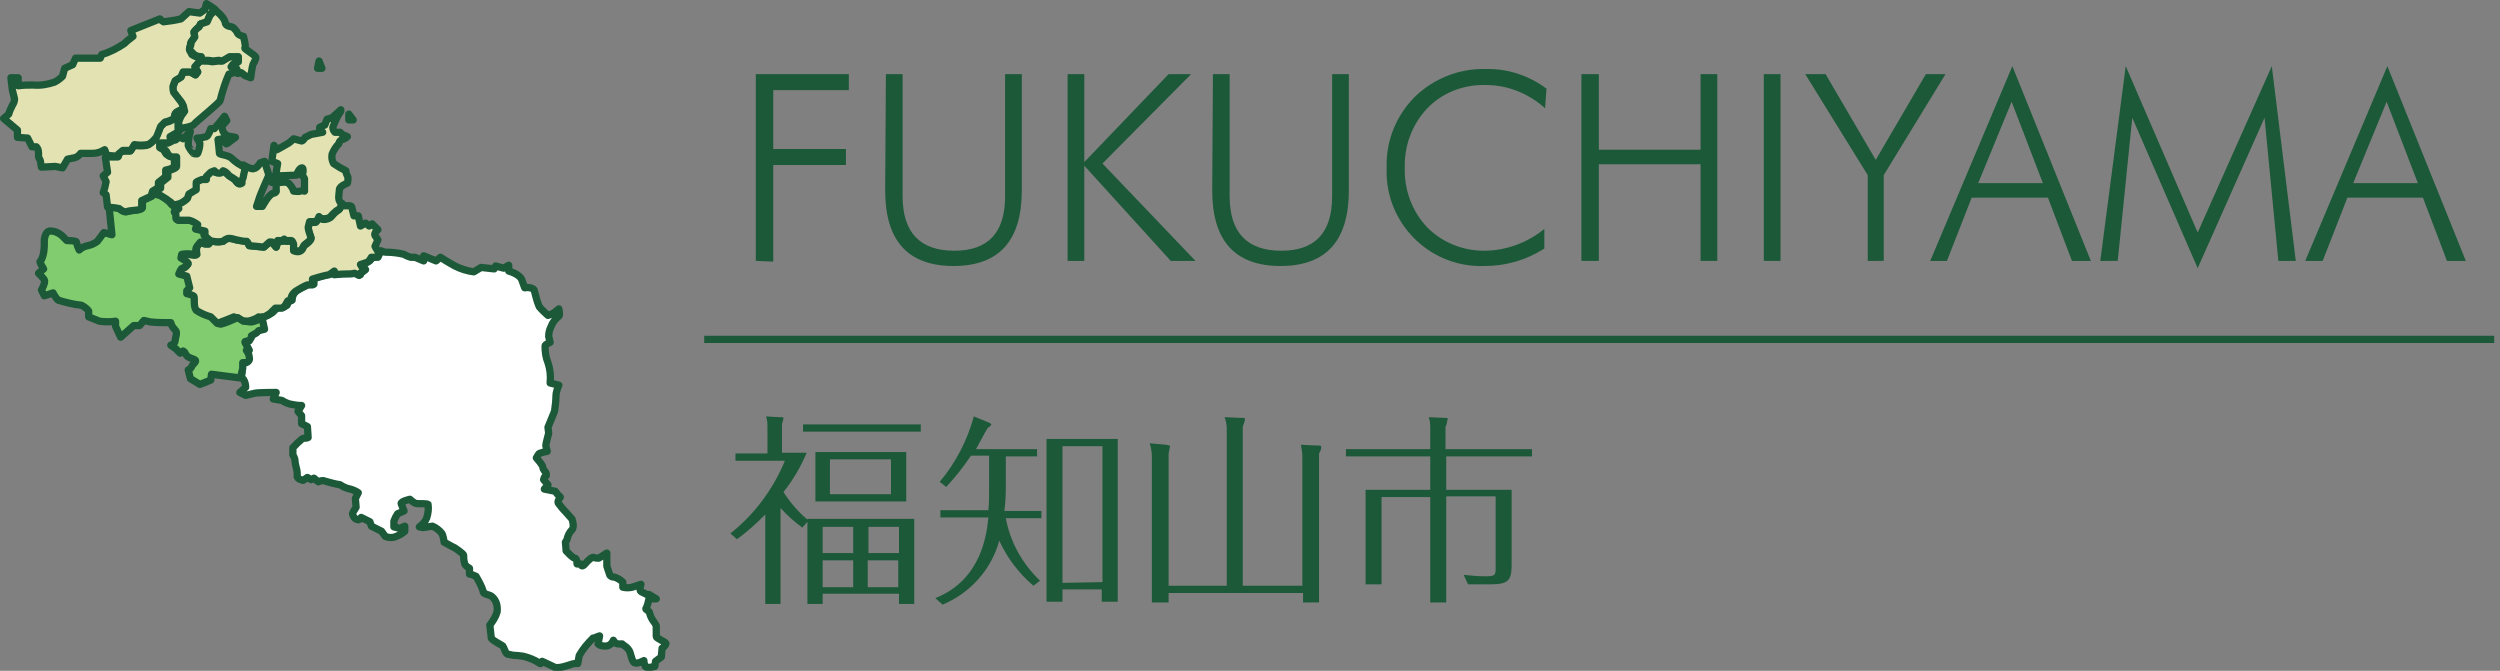 <?xml version="1.0" encoding="utf-8"?>
<!-- Generator: Adobe Illustrator 25.2.0, SVG Export Plug-In . SVG Version: 6.00 Build 0)  -->
<svg version="1.1" id="レイヤー_1" xmlns="http://www.w3.org/2000/svg" xmlns:xlink="http://www.w3.org/1999/xlink" x="0px"
	 y="0px" width="344px" height="92.3px" viewBox="0 0 344 92.3" style="enable-background:new 0 0 344 92.3;" xml:space="preserve">
<rect x="0" y="0" width="344" height="92.3" fill="#808080" stroke="none"/>
<style type="text/css">
	.st0{fill:#FFFFFF;stroke:#1C5938;stroke-linecap:square;stroke-linejoin:round;}
	.st1{fill:#E2E2B3;stroke:#1C5938;stroke-linecap:square;stroke-linejoin:round;}
	.st2{fill:#81CC6E;stroke:#1C5938;stroke-linecap:square;stroke-linejoin:round;}
	.st3{fill:none;stroke:#1C5938;stroke-linecap:square;stroke-linejoin:round;}
	.st4{fill:#1C5938;}
</style>
<path class="st0" d="M91.6,88.5c-0.1-0.2-1.3-0.7-1.3-0.9v-1.5c-0.1-0.2-0.2-0.4-0.3-0.5c-0.3-0.4-0.5-0.8-0.6-1.2
	c0-0.4-0.7-0.5-0.5-0.7c0.2-0.4,0.3-0.8,0.4-1.3h1l-1-0.6H89l-0.4-0.2l-0.4-0.2c-0.3-0.2,0-1,0-1s-0.6,0.2-1.2,0.4
	c-0.4,0.1-0.9,0.1-1.3,0v-0.7c-0.3-0.3-0.8-0.6-1.2-0.7c-0.1,0-0.3,0-0.4-0.1c-0.2-0.1-0.2-0.2-0.2-0.2s-0.3-0.9-0.4-1.2
	c0-0.6,0-1.2,0-1.8l-1.1,0.7c-0.2,0-0.5,0-0.7-0.1S81,77,80.5,77.6s-0.6,0-0.6,0h-0.5c0,0,0-0.8-0.3-0.8s-1-0.8-1.2-1l0,0l-0.1-1.2
	l0.2-0.3c0.1-0.5,0.3-1,0.7-1.4c0.4-0.4,0-1.5,0-1.5l-0.1-0.1c-0.2-0.2-0.6-0.7-0.8-0.9c-0.4-0.4-0.7-0.8-1-1.2
	c-0.1-0.3,0.3-0.8,0.3-0.8L76.7,68l-0.3-0.4l-1.5-0.3l0.5-0.6L74.8,66c0,0,0.1-0.5,0.3-0.5s0-0.5,0-0.5s-0.4-0.4-0.4-0.7
	S73.8,63,73.8,63c0.1-0.2,0.2-0.3,0.3-0.5c0.1-0.2,1.2-0.4,1.2-0.4c-0.1-0.3-0.1-0.5-0.2-0.8c0-0.2,0.4-1.7,0.4-1.7l-0.1-0.8
	l0.9-2.2c0.1-0.7,0.2-1.4,0.2-2.1c0-0.5,0.2-1,0.4-1.5l-1.2-0.3c0.1-1,0-1.9-0.3-2.8c-0.3-0.7-0.4-1.5-0.4-2.3
	c0-0.2,0.7-0.5,0.7-0.5l-0.2-0.8c0-0.5,0.1-0.9,0.3-1.3c0.2-0.6,0.6-1.1,1.1-1.5c0.2-0.1,0-1,0-1L76.3,43c-0.3,0.2-0.6,0.3-0.9,0.4
	c0,0-0.9-0.8-1.2-1.2c-0.3-0.7-0.5-1.5-0.7-2.3c-0.2-0.3-0.9-0.4-1.2-0.3h-0.1c0,0-0.1-0.3-0.4-1.1S70,37.3,70,37.3v-0.8l-0.7,0.4
	l-1.1-0.3L68,37l-1.8-0.2l-1,0.6c-0.9-0.1-1.8-0.4-2.6-0.8c-1.1-0.6-2-1.2-2-1.2L60,35.9l-1.7-0.7v0.7l-1.2-0.5h-0.6
	c-0.3-0.1-0.6-0.2-0.9-0.4c-0.8-0.2-1.7-0.3-2.5-0.3c-0.2,0-0.5-0.1-0.7-0.2L52,35.3h-0.7c0,0-0.2,0.5-0.6,0.7s-0.9,0.3-0.9,0.3
	l0.5,0.8c-0.1,0.1-0.3,0.2-0.4,0.3c-0.2,0.1-0.3,0.2-0.3,0.4l-0.2-0.1L49,37.5c-0.4,0.1-0.7,0.1-1.1,0.1c-0.8,0-1.7,0.1-1.7,0.1
	v-0.5l-0.7,0.5L45,37.8c-0.5,0.1-1.8,0.5-1.8,0.5v0.8c-0.2,0-0.5,0-0.7,0c-0.5,0.3-1,0.5-1.5,0.8s-0.8,0.8-0.8,1.4h-0.4L39.5,42
	L39,42.3h-0.8c0,0-0.4,0.4-0.7,0.7c-0.3,0.2-0.6,0.4-0.9,0.5h-0.3L36,43.8l0.1,0.5l0.2,0.9l-0.8,0.2l-0.3,0.3l-0.7,0.4v0.2l-0.3,0.5
	c0,0-0.7,0-0.6,0.2s0.6,1.1,0.6,1.1h-0.4c0.2,0.3,0.4,0.6,0.4,1c0.1,0.3-0.1,0.6-0.4,0.7h-0.5v1.6c0,0.2-0.1,0.3-0.2,0.5h0.1
	l0.3,0.3c0.2,0.3,0.3,0.7,0.3,1.1L33,54l0.8,0.4l1.3-0.3C35.6,54,38,54,38,54l-0.4,0.9l1.2,0.2c0.3,0.2,0.7,0.4,1.1,0.5
	c0.5,0.1,1,0.2,1.6,0.2L41,56.6l0.5,0.6v1.1l0.8,0.4l0.1,1.5c-0.2,0.1-0.4,0.1-0.6,0.1c-0.3,0-1.5,1.3-1.5,1.3v1
	c0.2,0.3,0.3,0.6,0.3,0.9c0,0.2,0.1,0.6,0.2,1c0.1,0.3,0.1,0.7,0.1,1c-0.1,0.4,0.8,0.6,0.8,0.6l0.6-0.4l0.5,0.3l0.4-0.2l0.6,0.5
	c0,0,0.6-0.3,0.9-0.1c0.7,0.2,1.4,0.4,2.1,0.5c0.4,0.3,0.9,0.5,1.4,0.6c0.4,0.1,0.8,0.3,1.1,0.5l-0.4,0.8l0.1,1.2
	c-0.2,0.3-0.4,0.6-0.5,0.9c0.1,0.4,0.3,0.7,0.7,0.8c0.2,0.1,0.4-0.1,0.5-0.3l0,0l1.2,0.6l0.2,0.6l1.4,0.7l0.5,0.7
	c0.4,0.2,0.9,0.2,1.3,0.1c0.5-0.2,1-0.4,1.4-0.8v-0.7L55,72.7l-0.8-0.2c0-0.3,0-0.6,0-0.8c0.1-0.3,0.3-0.7,0.5-1l0.9-0.4
	c0,0-0.3-0.7-0.4-1s1.2-0.6,1.2-0.6s0.6,0.6,1,0.6s1.4,0,1.5,0.1l0,0c0.1,0.6,0,1.3-0.2,1.9c-0.2,0.5-0.6,0.9-1,1.2l0.5,0.1l1.3-0.2
	c0.5,0.2,1,0.6,1.3,1c0,0.1,0.1,0.2,0.1,0.2c0.2,0.7,0.2,1,0.2,1l1.1,0.6l0.4,0.2c0,0,1.2,0.8,1.2,1c0,0.1,0,0.2,0,0.3
	c0,0.3,0.1,0.8,0.2,1c0.1,0.2,0.6,0.5,0.6,0.5V79c0.3,0,0.6,0.2,0.9,0.3c0.4,0.7,0.8,1.4,1,2.1v0.1c0.1,0.3,0.9,0.3,1.2,0.6
	c0.6,0.5,0.8,1.3,0.7,2.1c-0.2,0.7-0.6,1.3-1,1.8c0,0,0.2,1.7,0.2,1.8s0.1,0.1,0.3,0.3c0.4,0.3,1.2,0.7,1.3,0.8s0.3,0.9,0.6,1.1
	c0.4,0.1,0.9,0.2,1.4,0.2l0.8,0.1c0.8,0.2,1.6,0.5,2.3,1c0.2,0.1,0.3-0.3,0.3-0.3l1.7,0.8c0.7,0.3,2.4-0.5,2.8-0.5s0.4,0,0.4,0
	l0.2-1.1c0.5-0.9,1.2-1.7,1.9-2.4h0.1c0.3-0.1,0.5-0.2,0.8-0.3l-0.2,1.1c0,0,0.2,0.3,1,0.3c0.5,0,0.9-0.3,1.1-0.8l0.2,0.3
	c0.2,0.3,1,0.2,1,0.2l0.1,0.1c0.3,0.2,0.6,0.4,0.8,0.7c0.3,0.3,0.4,1.6,0.8,1.8s1.3-0.3,1.3-0.3c0,0.3,0.1,0.6,0.2,0.8
	c0.2,0.3,1.3,0,1.3,0l0.1-0.7l0.8-0.6l0.1-1.2C91.1,89.3,91.8,88.6,91.6,88.5z"/>
<path class="st1" d="M46.3,29.1c-0.3,0.2-0.5,0.5-0.8,0.8c-0.3,0.2-0.6,0.3-0.9,0.3c-0.5,0-0.7-0.3-0.7-0.3s-0.4,0.8-0.5,0.7
	c-0.3,0-0.5,0-0.8,0l-0.2,0.8l0.1,0.5c0.1,0.3,0.2,0.6,0.3,0.9c0,0.3-0.4,0.6-0.8,0.9s-0.2,0.5-0.6,0.8s-1,0-1,0v-0.8
	c0,0,0-0.4-0.3-0.5c-0.3,0-0.6,0-0.8,0L39.2,33L39,33.2h-0.7L38,34l-0.6-0.7h-0.3L36.3,34l-2-0.2c0,0-0.3-0.6-0.4-0.6
	S32.5,33,32.5,33c-0.3-0.1-0.7-0.2-1-0.2s-0.7,0.3-0.8,0.4c-0.5,0.1-0.9,0.1-1.4,0l-0.5-0.1v0.4h-0.5l-0.6-0.3c0,0-0.2,0.2-0.5,0.6
	S27.1,35,27.1,35s-0.1,0.2-0.6,0.1c-0.5-0.1-1.1-0.1-1.6,0l-0.1,0.5c0,0,1,0.5,1,0.8c-0.2,0.3-0.4,0.5-0.8,0.6
	c-0.1,0-0.5,0.8-0.5,0.8l1.1,0.3l0.3,1.5L25.5,40v0.4c0,0,0.8,0.2,1,0.4s0,1.4,0.3,1.9c0.6,0.4,1.3,0.8,2,0.9l0.6,0.8
	c0.2,0.1,0.3,0.1,0.5,0.1c0.8-0.3,1.6-0.6,2.3-0.9l0.8,0.5c0.4,0.1,0.7,0.1,1.1,0.1c0.5-0.1,1.1-0.3,1.5-0.6v0.2l0.4-0.2h0.3
	c0.3-0.1,0.6-0.3,0.9-0.5c0.3-0.3,0.7-0.7,0.7-0.7h0.9l0.4-0.3l0.4-0.7H40c0-0.6,0.3-1.1,0.8-1.4c0.5-0.3,1-0.6,1.5-0.8
	c0.2,0,0.5,0,0.7,0v-0.8c0,0,1.3-0.4,1.8-0.5l0.5-0.1l0.7-0.5v0.5c0,0,0.9-0.1,1.7-0.1c0.4,0,0.7,0,1.1-0.1l0.4,0.2l0.2,0.1
	c0-0.2,0.1-0.3,0.3-0.4c0.2-0.1,0.3-0.2,0.4-0.3l-0.5-0.8c0,0,0.6-0.2,0.9-0.3s0.6-0.7,0.6-0.7H52l0.3-0.7L52,34.6l-0.4-0.7L52,33
	c0,0-0.2-0.3-0.4-0.6s0.4-0.8,0.4-0.8l-0.8-0.8l-0.4,0.3l-0.5-0.4l-0.7,0.4l-0.3-1.4h-0.6c0,0-0.2-0.8-0.3-1.2s-0.9,0-1.4-0.3
	l-0.3,0.6C46.6,28.9,46.4,29,46.3,29.1z"/>
<path class="st2" d="M33.4,50.7v-0.8h0.5c0.3-0.1,0.5-0.4,0.4-0.7c0-0.4-0.2-0.7-0.4-1h0.4c0,0-0.5-0.9-0.6-1.1s0.6-0.2,0.6-0.2
	l0.3-0.5v-0.2l0.7-0.4l0.3-0.3l0.8-0.2l-0.2-0.9l-0.1-0.5v-0.2c-0.5,0.3-1,0.5-1.5,0.6c-0.4,0-0.7-0.1-1.1-0.1l-0.8-0.5
	c-0.7,0.3-1.5,0.7-2.3,0.9c-0.2,0-0.4-0.1-0.5-0.1L29,43.6c-0.7-0.2-1.4-0.5-2-0.9c-0.4-0.5-0.2-1.7-0.3-1.9s-1-0.4-1-0.4V40
	l0.4-0.4L25.7,38l-1.1-0.3c0,0,0.3-0.8,0.5-0.8c0.3-0.1,0.6-0.3,0.8-0.6c0.1-0.2-1-0.8-1-0.8L25,35c0.5-0.1,1.1-0.1,1.6,0
	c0.3,0.1,0.4,0,0.4,0s-0.2-0.7,0.1-1.1s0.5-0.6,0.5-0.6l0.6,0.3h0.5v-0.4V33c0,0-0.5-0.5-0.6-0.6s0-0.6,0-0.6L27,31.5l0.3-0.6
	c-0.3-0.3-0.7-0.5-1.2-0.6c-0.5,0-1.5,0-1.5,0s-0.3,0-0.3-0.3c0-0.2,0-0.4,0-0.5L24,29.1l0.6-0.4c-0.3-0.1-0.6-0.3-0.9-0.5
	c0-0.1-0.1-0.1-0.1-0.1c-0.2-0.2-0.3-0.3-0.5-0.5l-0.4-0.3l-0.8-0.5L21,26.6L20.9,27l-1.3,0.6c0,0.3,0,0.7,0,1
	c-0.1,0.3-1.5,0.3-2,0.5s-1.1-0.4-1.1-0.4L16,28.4l-1-0.1l0.4,4L14.3,32l-0.9,1.2c-0.4,0.3-0.8,0.5-1.3,0.6s-0.9,0.3-1.2,0.6
	c-0.2-0.4-0.3-0.7-0.4-1.1c0-0.2-1.3-0.2-1.3-0.2l-0.7-0.7c-0.5-0.4-1-0.6-1.4-0.6c-0.9-0.2-1,1.2-1,1.2c0,0.6,0,1.2-0.1,1.8
	c-0.1,0.4-0.2,0.9-0.5,1.2c0,0.2,0.5,1,0.5,1l-0.7,0.6c0.3,0.3,0.6,0.6,0.8,0.9c0.2,0.4-0.4,1.4-0.4,1.4l0.4,0.8l1.2-0.4
	c0.2,0.4,0.4,0.7,0.7,1c1,0.3,2.1,0.6,3.2,0.7c0.4,0.2,0.8,0.5,1,0.8c0,0.3,0,0.5,0,0.8l1.5,0.6c0.7,0.1,1.5,0.1,2.2,0v0.7l0.7,1.5
	l1.8-1.6h0.8l0.6-0.7l0.9,0.2c0.9,0.1,1.9,0.1,2.8,0.1c0.1,0.4,0.3,0.7,0.6,1c0.4,0.3,0,1.1,0,1.5s-0.6,0.6-0.6,0.6l0.7,0.5l0.6,0.6
	l0.4-0.3c0.2,0.1,0.3,0.3,0.4,0.5c0.2,0.4,0.8,0.5,1.2,0.7s-0.3,0.6-0.4,0.9c-0.1,0.2-0.2,0.4-0.5,0.5l0.3,1.2l1.3,0.8l1.5-0.6
	l0.1-0.8L33,52c0.1-0.1,0.2-0.3,0.2-0.5L33.4,50.7z"/>
<path class="st1" d="M33.1,24.7v0.4c0,0-0.3,0.2-0.4,0.1c-0.2-0.2-0.3-0.3-0.4-0.5l-0.6-0.4c-0.2-0.1-0.3-0.2-0.5-0.4
	c-0.2-0.2-0.4-0.4-0.7-0.5c-0.2,0.3-0.6,0.4-0.9,0.3c-0.1-0.1-0.2-0.1-0.3-0.3l-0.5,0.2l-0.6,0.6v0.4h-0.6c0,0-0.8,0.3-0.8,0.4v1
	l-1,0.6l-0.2,0.6c-0.3,0.3-0.6,0.5-1,0.7c-0.3,0.1-0.7,0.2-1,0.2l0.1,0.1c0.2,0.2,0.5,0.4,0.9,0.5L24,29.2l0.2,0.3
	c0,0.2,0,0.4,0,0.5c0,0.2,0.3,0.3,0.3,0.3s1,0,1.5,0c0.4,0.1,0.8,0.3,1.2,0.6l-0.3,0.6l1.3,0.3c0,0,0,0.5,0,0.6s0.6,0.6,0.6,0.6v0.1
	l0.5,0.1c0.5,0.1,0.9,0.1,1.4,0c0.1-0.1,0.5-0.4,0.8-0.4s0.7,0.1,1,0.2c0,0,1.3,0.3,1.4,0.2s0.4,0.6,0.4,0.6l2,0.2l0.8-0.7h0.3
	L38,34l0.2-0.9h0.7l0.2-0.2l0.2,0.2c0.3,0,0.6,0,0.8,0c0.2,0.1,0.3,0.5,0.3,0.5v0.8c0,0,0.6,0.3,1,0s0.2-0.5,0.6-0.8
	s0.8-0.6,0.8-0.9c-0.1-0.3-0.2-0.6-0.3-0.9l-0.1-0.5l0.2-0.8c0.3,0,0.5,0,0.8,0c0.2,0,0.5-0.7,0.5-0.7s0.1,0.3,0.7,0.3
	c0.3,0,0.7-0.1,0.9-0.3c0.2-0.3,0.5-0.5,0.8-0.8c0.2-0.1,0.4-0.2,0.5-0.4l0.3-0.6c-0.1,0-0.1-0.1-0.2-0.1c-0.5-0.4-0.2-1.3-0.2-1.8
	s1.1-0.9,1.1-0.9s0.2-0.7,0-1c-0.1-0.2-0.2-0.4-0.2-0.7c-0.6-0.3-1.1-0.6-1.7-1c-0.2-0.4-0.3-0.8-0.2-1.3c0.2-0.5,0.5-1,0.9-1.4
	c0,0,0.1-0.5,0.5-0.6c0.3-0.1,0.5-0.2,0.7-0.4l-0.7-0.3l-0.3-0.3h-0.7c-0.2-0.2-0.3-0.4-0.3-0.7c0.3-0.8,0.6-1.5,1.1-2.2v-0.2
	l-1.2,1.1L45,16.4l-0.3,0.8c-0.2,0.1-0.5,0.2-0.7,0.3c-0.2,0.2,0.4,0.7,0.4,0.7l-1.6,0.3L42,18.9c0,0-0.3,0.5-0.5,0.5
	c-0.4-0.1-0.7-0.2-1.1-0.3c0,0-0.4,0.4-0.7,0.6s-1.6,0.9-1.6,0.9L37.7,20l-0.3,2.2l0.8,0.3L38,23.7l0.3,0.5l2.5-0.1
	c0,0,0.3-0.9,0.7-1s0.1,1.1,0.1,1.1s0.4,0.3,0.3,0.6c0,0.5,0,1,0,1.5c0,0-0.4-0.1-0.6,0s-0.9,0-0.9,0c-0.1-0.4-0.4-0.8-0.7-1.1
	c-0.4-0.3-1.7,0-1.7,0v0.3v0.6c0,0,0.2,0.4-0.4,0.5s-1.5,1.8-1.5,1.8h-0.8c0.1-0.3,0.2-0.6,0.3-0.9c0.1-0.5,1.4-3.4,1.4-3.4
	l-0.6-1.9l-0.6,0.2c0,0-0.5,1-1.2,0.8c-0.4-0.1-0.8-0.3-1.1-0.5c0,0.4-0.1,0.8-0.2,1.2C33.3,24.2,33.2,24.5,33.1,24.7z"/>
<polygon class="st3" points="48,15.7 48,16.5 48.6,16.5 "/>
<polygon class="st3" points="38,24.5 37.5,24.3 37.4,25.1 38,24.9 "/>
<polygon class="st3" points="43.9,8.4 43.7,9.4 44.3,9.4 "/>
<path class="st1" d="M16.4,28.7c0,0,0.6,0.6,1.1,0.4s2-0.1,2-0.5c0-0.3,0-0.7,0-1l1.3-0.6l0.1-0.4l0.1-0.3l0.8-0.5v-0.7l1-0.8v-0.9
	c0,0,1.2-0.2,1.2-0.6v-1.3h-0.7c0,0-0.5-0.3-0.5-0.4c-0.1-0.2-0.2-0.3-0.3-0.5L22,20.3v-0.6h1l0.5-0.2l0.1-0.2
	c-0.1-0.1-0.2-0.3-0.2-0.5l1.2-0.7c-0.1-0.1-0.1-0.3-0.1-0.4v-0.8l0.3-0.7l0.5-0.7L25,15.1c-0.2,0.1-0.4,0.2-0.6,0.3
	c-0.3,0.2-0.4,0.4-0.5,0.7c0,0,0,0.3-0.2,0.4c-0.3,0.2-0.7,0.3-1.1,0.4c-0.2,0.2-0.4,0.4-0.6,0.6c0,0-0.2,0.6-0.3,0.8
	c-0.1,0.2-0.2,0.5-0.3,0.7c0,0-0.7,0.9-1.2,1c-0.6,0.1-1.2,0.1-1.8,0l-0.5,0.8h-1.1l-0.6,0.5v0.3h-1.4c-0.1,0-0.2,0-0.3,0.1
	c0.1,0.7,0.2,1.3,0.3,2l-0.6,0.5l0.4,0.8l-0.2,0.9l-0.2,0.6l0.4,0.3l0.2,1.7l1,0.1L16.4,28.7z"/>
<g>
	<path class="st1" d="M31.8,9.2L32,8.9l0.6-0.4V7.8h-1.2l-1,0.6H30l-0.8,0.1c-0.4-0.1-0.8-0.1-1.3-0.1h-0.4l-0.7,0.8l0.4,0.7
		l-0.3,0.4l-0.7-0.4h-1l-0.3,0.7l-0.8,0.5c-0.1,0.3-0.2,0.6-0.3,0.8c-0.1,0.3,0,0.6,0.1,0.8c0,0,0.7,1,1,1.3c0.2,0.3,0.4,0.6,0.4,1
		c-0.1,0-0.1,0-0.2,0l0.3,0.3L24.9,16l-0.3,0.7v0.8c0,0.2,0.1,0.3,0.1,0.4c0.2-0.1,0.4-0.3,0.5-0.3s1.3-0.2,1.5-0.5s3.6-3,3.6-3.3
		c0.3-1.2,0.7-2.5,1.2-3.6c0.3-0.1,0.7-0.2,1-0.3l-0.1-0.6L31.8,9.2z"/>
	<path class="st1" d="M23.1,19.7H22v0.6l0.8,0.4c0.1,0.1,0.2,0.3,0.3,0.5c0,0.1,0.5,0.4,0.5,0.4h0.7v1.3c0,0.3-1.2,0.6-1.2,0.6v0.9
		l-1,0.8v0.7l-0.8,0.5l-0.1,0.3l0.9,0.2l0.8,0.5l0.4,0.3c0.2,0.1,0.4,0.3,0.5,0.5c0.3,0,0.7-0.1,1-0.2c0.4-0.2,0.7-0.4,1-0.7
		l0.2-0.6l1-0.6v-1c0-0.1,0.8-0.4,0.8-0.4h0.6v-0.4l0.6-0.6l0.5-0.2c0.2,0.3,0.6,0.4,0.9,0.3c0.1-0.1,0.2-0.1,0.3-0.3
		c0.3,0.1,0.5,0.3,0.7,0.5c0.1,0.2,0.3,0.3,0.5,0.4l0.6,0.4c0.1,0.2,0.3,0.4,0.4,0.5c0.1,0.1,0.4-0.1,0.4-0.1v-0.4
		c0.1-0.2,0.2-0.4,0.2-0.6c0.1-0.4,0.2-0.8,0.2-1.2c-0.7-0.3-1.3-0.7-1.8-1.2s-1.7-0.5-1.7-0.7S30,19.2,30,19.2l0.6-0.1
		c0,0,0.5,0.8,0.6,0.7c0.4-0.3,0.8-0.6,1.2-0.9c0,0-1-0.2-1.1-0.2c-0.3-0.2-0.5-0.4-0.6-0.6s-0.1-0.4-0.2-0.7l0.7-0.8L30.9,16
		l-0.8,1l-0.2,0.2l-0.4,0.5H29c0,0-0.3,1-0.6,1.1C28,18.9,27.6,19,27.1,19l0.4,0.7c0,0.5-0.1,0.9-0.3,1.4c-0.1,0.2-0.6,0-0.6,0
		S26,20.4,25.9,20c0-0.6,0.1-1.3,0.3-1.9l-1,1l-0.6-0.3c0,0-0.3,0.5-0.6,0.5c-0.1,0-0.2,0-0.2-0.1l-0.1,0.2L23.1,19.7z"/>
</g>
<path class="st1" d="M16.3,21.5v-0.3l0.6-0.5H18l0.5-0.8c0.6,0.1,1.2,0.1,1.8,0c0.5-0.1,1.2-1,1.2-1c0.1-0.2,0.2-0.4,0.3-0.7
	c0.1-0.2,0.3-0.8,0.3-0.8c0.2-0.2,0.4-0.4,0.6-0.6c0.4-0.1,0.7-0.2,1.1-0.4C24,16.3,24,16,24,16c0-0.3,0.2-0.6,0.5-0.7
	c0.2-0.1,0.4-0.2,0.6-0.3c0.1,0,0.1,0,0.2,0c-0.1-0.4-0.2-0.7-0.4-1c-0.3-0.4-1-1.3-1-1.3c-0.1-0.3-0.1-0.6-0.1-0.8
	c0.1-0.3,0.2-0.6,0.3-0.8l0.8-0.5l0.3-0.7h1l0.7,0.4l0.3-0.4l-0.4-0.7l0.7-0.8l0,0V7.9c-0.4,0-0.8-0.2-1.1-0.4C26.2,7,26,7,26.1,6.6
	c0.1-0.3,0.1-0.6,0.2-0.8l0.5-0.7l-0.1-0.7c0.2-0.2,0.5-0.5,0.7-0.7l0.2-0.4L28.5,3l0.4-1l0.7-0.7c-0.5-0.4-1.2-0.8-1.2-0.8
	l-0.2,0.8l-0.7,0.5L26,1.6l-1.1,1c-0.8,0.2-1.6,0.3-2.4,0.4c-0.2-0.1-0.3-0.2-0.5-0.4l-4,1.6L18.3,5c-0.4,0.3-0.8,0.6-1.2,1
	c-0.9,0.6-2,1.2-3.1,1.5L13.8,8h-3.4L10,8.9L8.9,9.4l-0.3,1.1c-0.3,0.3-0.7,0.6-1.1,0.8c-0.9,0.3-1.9,0.5-2.9,0.4
	c-0.7,0-1.4,0-2.1,0.1v-1.1h-1l0.2,1.7L2,13.6c0,0.3-0.1,0.6-0.3,0.9c-0.2,0.4-0.4,0.8-0.5,1.2l-0.7,0.6l1.9,1.6v1L3.8,19l0.6,1.2H5
	c0.2,0.2,0.3,0.5,0.3,0.8v0.6c0.1,0.2,0.3,0.5,0.3,0.8c0,0.2,0.1,0.4,0.1,0.6l1.9-0.1l1,0.2l0.7-1.2l1-0.2c0.3-0.1,0.6-0.3,0.8-0.6
	h1.7c0.6,0,1.1-0.2,1.6-0.5c0.1,0.2,0.2,0.5,0.2,0.8v0.1c0.1,0,0.2-0.1,0.3-0.1L16.3,21.5z"/>
<path class="st1" d="M28.5,3l-0.9,0.3l-0.2,0.4c-0.3,0.2-0.5,0.4-0.7,0.7l0.1,0.7l-0.5,0.7c0,0.3-0.1,0.6-0.2,0.8
	C26,7,26.3,7,26.6,7.4c0.3,0.3,0.7,0.4,1.1,0.4v0.5l0,0h0.4c0.4,0,0.8,0,1.2,0.1l0.8-0.1l0.5,0.1l1-0.6h1.2v0.7l-0.6,0.4L32,9.2
	l0.6,0.3l0.1,0.6l0.5-0.1l0.5,0.4l0.8,0.3c0,0,0.2-1.6,0.3-1.8s0.4-0.7,0.4-1s-1.7-1.2-1.5-1.3S33.5,5,33.5,5s-0.6-0.1-0.8-0.4
	c-0.1-0.3-0.4-0.6-0.6-0.8C31.9,3.6,31,3.7,31,3.1c-0.1-0.4-0.4-0.8-0.7-1.1c-0.2-0.2-0.4-0.4-0.7-0.6l-0.7,0.7L28.5,3z"/>
<g>
	<path class="st4" d="M104,35.9V10.2h12.8v2.2h-10.4v8.1h10v2.2h-10V36L104,35.9L104,35.9z"/>
	<path class="st4" d="M121.9,10.2h2.3V27c0,5,2.4,7.5,7.1,7.5s7-2.5,7-7.5V10.2h2.3v16c0,6.9-3.1,10.4-9.4,10.4s-9.4-3.5-9.4-10.4
		L121.9,10.2z"/>
	<path class="st4" d="M146.9,35.9V10.2h2.3v12.1l11.6-12.1h3.1l-12.2,12.3l12.8,13.4h-3.4l-11.9-13.1v13.1H146.9z"/>
	<path class="st4" d="M166.9,10.2h2.3V27c0,5,2.4,7.5,7.1,7.5c4.7,0,7-2.5,7-7.5V10.2h2.3v16c0,6.9-3.1,10.4-9.4,10.4
		s-9.4-3.5-9.4-10.4L166.9,10.2z"/>
	<path class="st4" d="M212.6,14.9c-2.2-2-5.1-3.2-8.1-3.2c-3-0.1-6,1-8.1,3.2s-3.2,5.2-3.1,8.2c-0.1,3,1,6,3.1,8.2
		c2.1,2.1,4.9,3.2,7.8,3.2c3,0,6-1.1,8.3-3v2.7c-2.5,1.6-5.3,2.4-8.2,2.4c-7.2,0.3-13.3-5.4-13.5-12.6c0-0.3,0-0.7,0-1
		c-0.1-3.6,1.3-7.1,3.9-9.7c2.6-2.5,6.1-3.9,9.7-3.8c3-0.1,6,0.9,8.4,2.7L212.6,14.9z"/>
	<path class="st4" d="M217.6,35.9V10.2h2.4v10.4h14V10.2h2.3v25.7H234V22.6h-14v13.3H217.6z"/>
	<path class="st4" d="M242.7,35.9V10.2h2.3v25.7H242.7z"/>
	<path class="st4" d="M257,35.9V24.1l-8.6-13.9h2.8l6.9,11.8l6.9-11.8h2.7l-8.5,13.9v11.8C259.2,35.9,257,35.9,257,35.9z"/>
	<path class="st4" d="M265.6,35.9l11.3-26.8l10.8,26.8h-2.6l-3.3-8.7h-10.5l-3.4,8.7H265.6z M272.2,25.2h8.9L276.8,14L272.2,25.2z"
		/>
	<path class="st4" d="M302.4,36.9l-9-20.7l-2,19.7H289l3.5-26.8l9.9,22.9l10.2-22.9l3.3,26.8h-2.4l-1.9-19.7L302.4,36.9z"/>
	<path class="st4" d="M317.2,35.9l11.3-26.8l10.8,26.8h-2.6l-3.3-8.7H323l-3.4,8.7H317.2z M323.8,25.2h8.9L328.4,14L323.8,25.2z"/>
</g>
<rect x="96.9" y="46.2" class="st4" width="246.3" height="1"/>
<g>
	<path class="st4" d="M111.1,71.4h14.7v11.7h-2.1v-1.4h-10.5v1.4h-2.1V71.8l-0.7,0.8c-1.1-0.8-2.1-1.7-3-2.7v13.2h-2.1V70.8
		c-1.2,1.2-2.5,2.4-3.9,3.4l-0.9-0.8c3.3-2.6,5.9-6.1,7.5-10h-6.8v-1h4.4v-3.6c0-0.5,0-1-0.2-1.5l1.8,0.1c0.6,0,0.6,0,0.6,0.2
		c-0.1,0.3-0.1,0.5-0.2,0.7v4h3.4c-0.8,1.9-1.9,3.8-3.2,5.4c0.9,1.4,2,2.7,3.3,3.8L111.1,71.4z M126.7,58.4v1h-16.2v-1H126.7z
		 M124.7,69h-12.5v-6.8h12.5V69z M117.4,76.1v-3.6h-4.2v3.6H117.4z M117.4,80.8v-3.7h-4.2v3.7H117.4z M122.6,63.2h-8.4V68h8.4V63.2z
		 M123.7,76.1v-3.6h-4.2v3.6H123.7z M119.4,77.1v3.7h4.2v-3.7H119.4z"/>
	<path class="st4" d="M138.4,66.3c0,1.3,0,2.7-0.2,4h5.1v1h-4.9c0.6,3.3,2.3,6.3,4.7,8.6l-0.9,0.7c-2-1.7-3.6-3.8-4.7-6.2
		c-1.1,4-4,7.2-7.8,8.8l-1-0.9c6.6-2.6,7.1-9.3,7.3-11.1h-6.6v-1h6.6c0.1-0.9,0.1-1.6,0.1-2.8v-4.7h-2.5c-1,1.5-2.1,2.9-3.4,4.3
		l-0.9-0.7c2.2-2.6,3.8-5.7,4.7-9l2.2,0.9c0.1,0.1,0.2,0.1,0.2,0.2s-0.2,0.3-0.5,0.5c-0.6,1-1.1,2-1.6,2.9h8.4v1h-4.3L138.4,66.3
		L138.4,66.3z M146.2,81.1v1.7H144V60.4h9.8v22.4h-2.2v-1.7L146.2,81.1z M151.7,80.1V61.4h-5.5v18.8L151.7,80.1z"/>
	<path class="st4" d="M168.8,80.6V59c0-0.5-0.1-1.1-0.3-1.6l2.2,0.1c0.6,0,0.6,0,0.6,0.2s-0.2,0.8-0.3,1v21.9h8.2V62.8
		c0-0.6-0.1-1.1-0.2-1.6l2.2,0.1c0.5,0,0.6,0,0.6,0.2c0,0.3-0.1,0.6-0.3,0.9v20.5h-2.2v-1.3h-18.5v1.3h-2.3v-20
		c0-0.6-0.1-1.3-0.3-1.9l2.3,0.2c0.4,0.1,0.5,0.1,0.5,0.2s-0.2,0.9-0.2,1v18.2C160.8,80.6,168.8,80.6,168.8,80.6z"/>
	<path class="st4" d="M210.8,61.8v1H199v4.6h9v10.3c0,2.1-0.4,2.7-2.8,2.7H202l-0.6-1.3c1,0.1,2,0.2,3,0.2c1.4,0,1.4-0.2,1.4-1.2
		v-9.8H199v14.6h-2.2V68.4h-6.7v12h-2.2v-13h8.9v-4.6h-11.6v-1h11.6v-2.7c0-0.6,0-1.1-0.2-1.7l2.2,0.1c0.4,0,0.4,0,0.4,0.2
		c-0.1,0.3-0.1,0.7-0.3,1v3.1H210.8z"/>
</g>
</svg>
